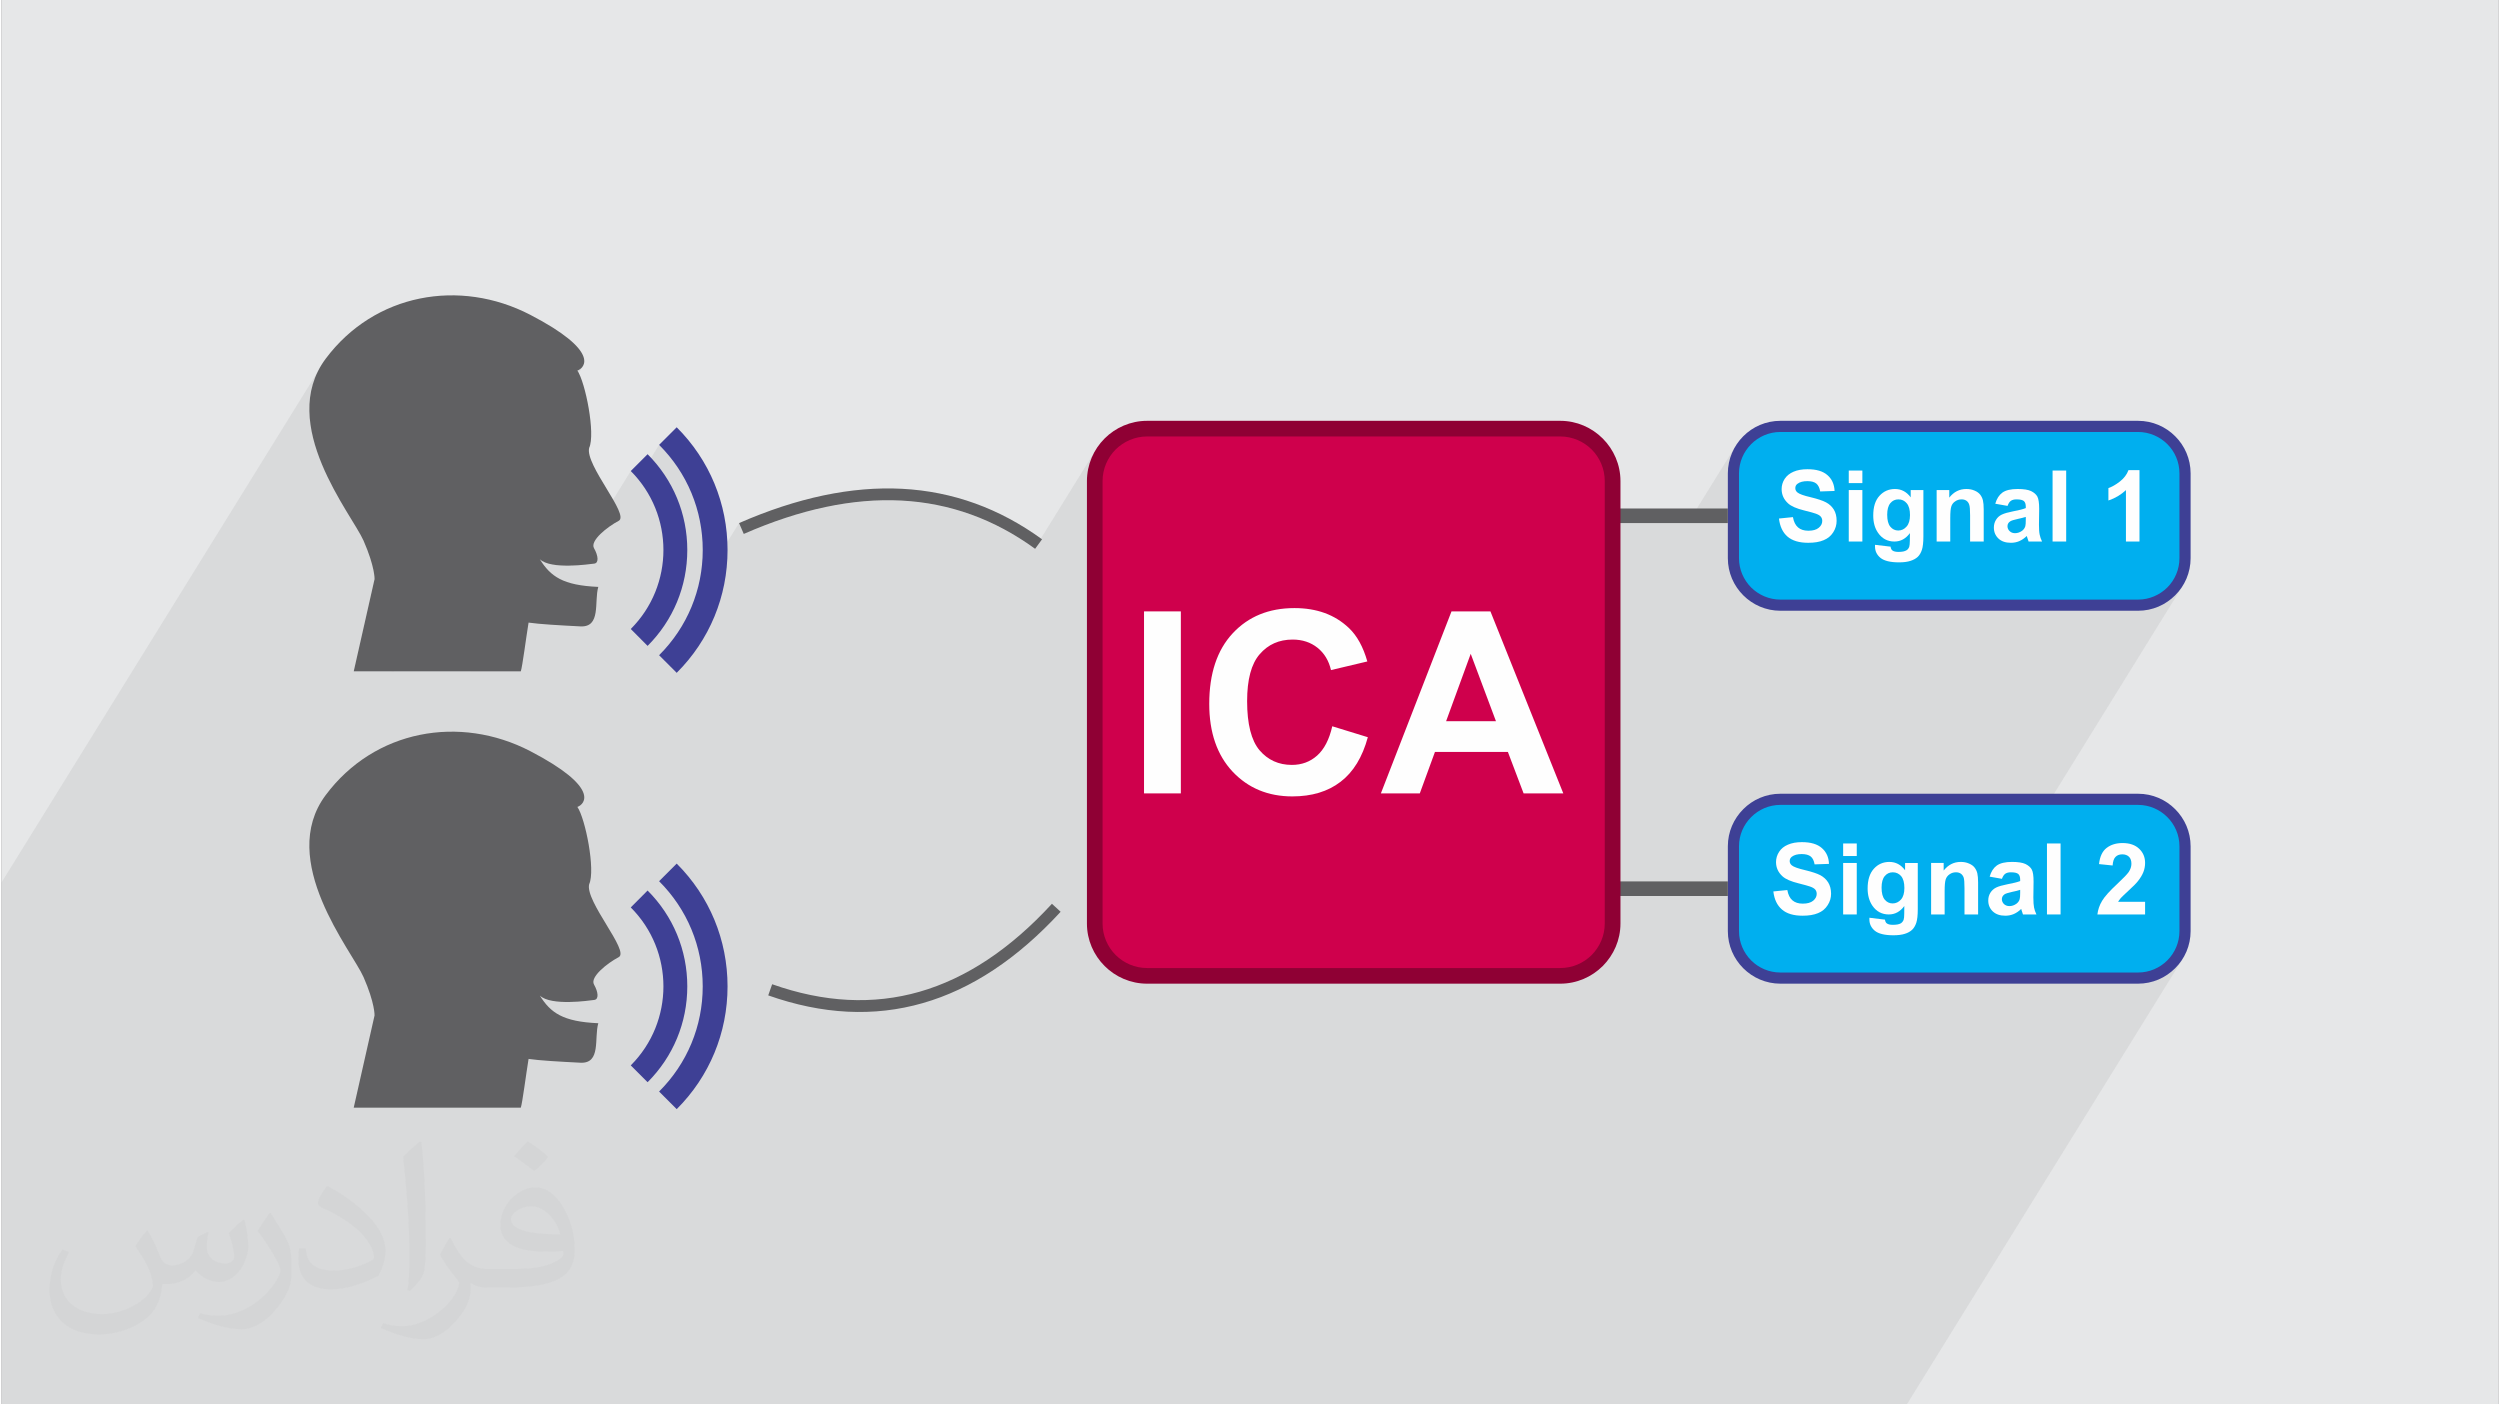 <?xml version="1.0" encoding="UTF-8"?>
<!DOCTYPE svg PUBLIC "-//W3C//DTD SVG 1.0//EN" "http://www.w3.org/TR/2001/REC-SVG-20010904/DTD/svg10.dtd">
<!-- Creator: CorelDRAW 2017 -->
<svg xmlns="http://www.w3.org/2000/svg" xml:space="preserve" width="356px" height="200px" version="1.0" shape-rendering="geometricPrecision" text-rendering="geometricPrecision" image-rendering="optimizeQuality" fill-rule="evenodd" clip-rule="evenodd"
viewBox="0 0 35600 20025"
 xmlns:xlink="http://www.w3.org/1999/xlink">
 <rect x="0" y="0" width="35600" height="20025" fill="#808080" stroke="none"/>
 <g id="Layer_x0020_1">
  <g id="_2717564533200">
   <path fill="#E6E7E8" d="M0 0l35600 0 0 20025 -35600 0 0 -20025z"/>
   <path fill="#373435" fill-opacity="0.078" d="M27164 20025l3919 -6330 -43 57 -49 53 -53 49 -58 43 -26 16 163 -263 62 -114 39 -125 14 -135 0 -1210 -14 -134 -39 -126 -62 -113 -82 -100 -99 -82 -114 -62 -125 -39 -135 -13 -1248 0 1869 -3020 -43 58 -49 53 -53 49 -58 43 -26 16 163 -263 62 -114 39 -126 14 -134 0 -1210 -14 -134 -39 -126 -62 -114 -82 -99 -99 -82 -114 -62 -125 -39 -135 -14 -5100 0 -134 14 -126 39 -114 62 -99 82 -82 99 -191 309 1 -11 11 -74 19 -72 25 -69 32 -65 37 -62 -698 1127 -1073 0 0 -599 -15 -151 -44 -140 -69 -126 -91 -111 -111 -92 -127 -69 -140 -43 -150 -16 -5890 0 -150 16 -140 43 -127 69 -110 92 -92 111 -238 384 3 -55 13 -85 21 -82 29 -79 37 -75 43 -70 -892 1441 -104 -73 -111 -72 -112 -68 -113 -64 -115 -58 -116 -55 -117 -50 -118 -45 -120 -41 -121 -36 -122 -31 -124 -28 -125 -22 -126 -18 -127 -14 -129 -9 -131 -4 -131 0 -134 4 -134 10 -136 13 -137 19 -139 23 -140 27 -141 32 -143 36 -143 42 -145 45 -147 51 -148 54 -149 60 -150 64 -67 -155 -600 969 18 -66 23 -102 18 -102 12 -104 8 -105 3 -106 -3 -105 -8 -105 -12 -104 -18 -103 -23 -101 -27 -99 -33 -99 -37 -96 -42 -94 -46 -92 -51 -90 -56 -88 -60 -85 -64 -82 -69 -80 -73 -76 -301 487 -103 -114 -834 1347 -41 2 -124 -2 -119 -14 -102 -29 -77 -47 -990 1599 -1089 0 2696 -4356 -38 44 -43 24 -2654 4288 -535 0 297 -1315 0 -8 -2 -25 -5 -42 -10 -58 -18 -77 -28 -94 -40 -112 -54 -132 -41 -80 -58 -100 -72 -118 -81 -134 -86 -147 -89 -160 -86 -170 -80 -178 -69 -185 -56 -189 -38 -193 -16 -193 9 -193 40 -189 73 -186 -4511 7287 0 7444 27164 0z"/>
   <g>
    <rect fill="#00AFEF" x="24692" y="6079" width="6439" height="2549" rx="670" ry="670"/>
    <path fill="#3E4095" fill-rule="nonzero" d="M30462 6159l-5100 0c-162,0 -310,67 -416,173 -107,107 -174,255 -174,417l0 1210c0,162 67,310 173,417 107,106 255,173 417,173l5100 0c162,0 310,-67 417,-173 107,-107 173,-255 173,-417l0 -1210c0,-162 -66,-310 -173,-417 -107,-106 -255,-173 -417,-173zm-5100 -159l5100 0c206,0 394,84 529,220 136,135 220,323 220,529l0 1210c0,206 -84,394 -220,529 -136,136 -323,220 -529,220l-5100 0c-206,0 -393,-84 -529,-220 -136,-136 -220,-323 -220,-529l0 -1210c0,-206 84,-393 220,-529 135,-136 323,-220 529,-220z"/>
    <rect fill="#00AFEF" x="24692" y="11397" width="6439" height="2549" rx="670" ry="670"/>
    <path fill="#3E4095" fill-rule="nonzero" d="M30462 11476l-5100 0c-162,0 -310,67 -416,174 -107,106 -174,254 -174,416l0 1210c0,162 67,310 173,417 107,107 255,173 417,173l5100 0c162,0 310,-66 417,-173 107,-107 173,-255 173,-417l0 -1210c0,-162 -66,-309 -173,-416 -107,-107 -255,-174 -417,-174zm-5100 -159l5100 0c206,0 394,84 529,220 136,136 220,323 220,529l0 1210c0,206 -84,394 -220,529 -136,136 -323,220 -529,220l-5100 0c-206,0 -393,-84 -529,-220 -136,-136 -220,-323 -220,-529l0 -1210c0,-206 84,-393 220,-529 135,-136 323,-220 529,-220z"/>
    <path id="path6" fill="#606062" d="M8378 6386c92,-199 -53,-934 -168,-1102 107,-38 329,-276 -673,-796 -1003,-520 -2219,-306 -2916,627 -696,934 375,2219 540,2594 164,375 157,548 157,548l-297 1315 2382 0c23,-64 76,-484 111,-695 160,23 441,39 739,54 298,15 194,-352 255,-563 -505,-22 -680,-148 -834,-395 161,154 707,70 776,63 69,-8 58,-113 -3,-220 -61,-107 192,-306 352,-390 161,-84 -482,-795 -421,-1040z"/>
    <path id="path8" fill="#3E4095" d="M9626 6092l-251 251c401,400 622,933 622,1499 0,567 -221,1100 -622,1500l251 251c468,-467 725,-1089 725,-1751 0,-661 -257,-1283 -725,-1750z"/>
    <path id="path10" fill="#3E4095" d="M9211 6476l-240 240c621,621 621,1631 0,2252l240 241c365,-365 566,-850 566,-1367 0,-516 -201,-1001 -566,-1366z"/>
    <path id="path6_0" fill="#606062" d="M8378 12607c92,-199 -53,-934 -168,-1102 107,-38 329,-275 -673,-796 -1003,-520 -2219,-306 -2916,628 -696,933 375,2219 540,2594 164,375 157,547 157,547l-297 1315 2382 0c23,-64 76,-484 111,-695 160,23 441,39 739,54 298,15 194,-352 255,-563 -505,-22 -680,-148 -834,-395 161,154 707,71 776,63 69,-8 58,-112 -3,-220 -61,-107 192,-306 352,-390 161,-84 -482,-795 -421,-1040z"/>
    <path id="path8_1" fill="#3E4095" d="M9626 12313l-251 251c401,400 622,933 622,1500 0,566 -221,1099 -622,1499l251 251c468,-467 725,-1089 725,-1750 0,-662 -257,-1284 -725,-1751z"/>
    <path id="path10_2" fill="#3E4095" d="M9211 12697l-240 241c621,621 621,1631 0,2252l240 240c365,-365 566,-850 566,-1366 0,-517 -201,-1002 -566,-1367z"/>
    <path fill="#606062" fill-rule="nonzero" d="M14736 7825c-581,-423 -1217,-652 -1906,-688 -693,-36 -1443,123 -2248,476l-67 -155c830,-363 1605,-526 2324,-489 722,38 1388,278 1996,720l-99 136z"/>
    <path fill="#606062" fill-rule="nonzero" d="M15100 13000c-615,669 -1271,1103 -1965,1302 -697,200 -1432,163 -2204,-110l56 -159c738,261 1439,297 2102,107 664,-191 1294,-609 1887,-1254l124 114z"/>
    <path fill="#FEFEFE" fill-rule="nonzero" d="M25342 7393l199 -20c12,67 36,115 73,147 36,31 85,47 147,47 66,0 115,-14 148,-42 34,-28 50,-60 50,-98 0,-24 -7,-44 -21,-61 -13,-16 -38,-31 -73,-43 -24,-9 -78,-24 -163,-45 -109,-27 -185,-60 -229,-100 -62,-56 -93,-124 -93,-205 0,-51 14,-100 43,-145 30,-45 72,-79 126,-102 55,-24 121,-36 199,-36 127,0 222,28 286,85 64,56 97,131 101,225l-205 7c-9,-52 -28,-90 -56,-113 -29,-23 -71,-34 -128,-34 -59,0 -106,12 -139,37 -21,15 -32,36 -32,63 0,24 10,44 30,61 26,22 88,45 188,68 99,24 172,48 219,73 48,25 85,60 112,103 27,44 40,97 40,161 0,58 -16,113 -48,163 -32,51 -78,89 -137,113 -58,25 -132,37 -220,37 -128,0 -226,-29 -295,-88 -68,-59 -109,-145 -122,-258z"/>
    <path id="1" fill="#FEFEFE" fill-rule="nonzero" d="M26337 6888l0 -179 194 0 0 179 -194 0zm0 833l0 -734 194 0 0 734 -194 0z"/>
    <path id="2" fill="#FEFEFE" fill-rule="nonzero" d="M26711 7768l222 26c4,27 13,44 26,54 18,14 47,21 87,21 51,0 88,-7 114,-23 17,-10 30,-26 39,-49 5,-16 9,-46 9,-89l1 -107c-59,80 -132,120 -221,120 -99,0 -177,-42 -234,-125 -46,-66 -68,-148 -68,-246 0,-123 29,-216 89,-281 59,-65 133,-97 221,-97 90,0 165,39 224,119l0 -104 181 0 0 658c0,86 -7,151 -21,194 -14,43 -34,76 -60,101 -26,24 -60,43 -104,57 -43,14 -97,21 -163,21 -124,0 -212,-22 -264,-64 -52,-43 -78,-97 -78,-163 0,-6 0,-14 0,-23zm174 -429c0,78 15,135 45,171 30,36 68,54 112,54 47,0 87,-19 119,-56 33,-37 49,-91 49,-164 0,-76 -15,-132 -47,-169 -31,-37 -70,-55 -118,-55 -47,0 -85,18 -115,54 -30,36 -45,91 -45,165z"/>
    <path id="3" fill="#FEFEFE" fill-rule="nonzero" d="M28261 7721l-194 0 0 -374c0,-79 -4,-130 -13,-153 -8,-24 -21,-42 -40,-55 -19,-13 -42,-19 -68,-19 -34,0 -64,9 -91,28 -28,18 -46,42 -56,73 -10,30 -15,86 -15,168l0 332 -194 0 0 -734 180 0 0 108c64,-82 145,-123 243,-123 43,0 82,7 118,23 36,15 62,35 81,59 18,24 31,51 38,81 7,31 11,74 11,130l0 456z"/>
    <path id="4" fill="#FEFEFE" fill-rule="nonzero" d="M28601 7213l-175 -31c20,-71 54,-124 102,-159 48,-34 120,-51 216,-51 86,0 151,10 193,30 42,21 72,47 89,78 17,32 26,90 26,174l-3 226c0,64 3,112 10,143 6,30 17,63 34,98l-192 0c-5,-13 -11,-32 -19,-57 -3,-11 -5,-19 -7,-22 -33,32 -68,56 -106,73 -37,16 -77,24 -120,24 -75,0 -135,-20 -178,-61 -43,-41 -65,-93 -65,-156 0,-41 10,-78 30,-110 20,-33 47,-58 83,-75 36,-17 87,-32 154,-45 90,-17 153,-33 188,-48l0 -19c0,-38 -9,-65 -27,-81 -19,-16 -54,-24 -105,-24 -35,0 -61,7 -81,21 -19,13 -35,38 -47,72zm260 157c-24,8 -64,18 -118,30 -54,11 -89,23 -105,34 -26,18 -38,40 -38,68 0,27 10,51 30,70 20,20 46,30 77,30 35,0 69,-11 101,-34 23,-18 38,-39 46,-65 5,-16 7,-48 7,-94l0 -39z"/>
    <path id="5" fill="#FEFEFE" fill-rule="nonzero" d="M29243 7721l0 -1012 194 0 0 1012 -194 0z"/>
    <path id="6" fill="#FEFEFE" fill-rule="nonzero" d="M30482 7721l-193 0 0 -733c-71,66 -154,116 -250,148l0 -177c50,-17 105,-48 164,-94 60,-47 100,-101 122,-162l157 0 0 1018z"/>
    <path fill="#FEFEFE" fill-rule="nonzero" d="M25262 12710l199 -20c12,67 36,116 73,147 36,31 85,47 147,47 66,0 115,-14 149,-42 33,-28 50,-60 50,-97 0,-24 -7,-45 -21,-62 -14,-16 -39,-31 -74,-43 -23,-9 -78,-23 -162,-45 -110,-27 -186,-60 -230,-100 -62,-56 -93,-124 -93,-204 0,-52 15,-101 44,-146 29,-45 71,-79 126,-102 55,-24 121,-36 198,-36 127,0 222,28 286,85 64,56 98,131 101,225l-205 7c-9,-52 -27,-90 -56,-113 -28,-22 -71,-34 -128,-34 -59,0 -105,12 -139,37 -21,16 -32,36 -32,63 0,24 10,44 30,61 26,22 89,45 188,68 99,24 172,48 220,73 47,26 84,60 111,103 27,44 41,98 41,161 0,58 -16,113 -49,163 -32,51 -77,89 -136,113 -59,25 -133,37 -221,37 -128,0 -226,-29 -294,-88 -69,-59 -110,-145 -123,-258z"/>
    <path id="1" fill="#FEFEFE" fill-rule="nonzero" d="M26257 12205l0 -179 194 0 0 179 -194 0zm0 833l0 -734 194 0 0 734 -194 0z"/>
    <path id="2" fill="#FEFEFE" fill-rule="nonzero" d="M26631 13085l222 27c4,26 13,44 26,53 18,14 47,21 87,21 51,0 89,-7 114,-22 17,-11 30,-27 39,-49 6,-16 9,-46 9,-90l1 -107c-59,80 -132,120 -221,120 -98,0 -177,-42 -234,-125 -45,-66 -68,-148 -68,-245 0,-123 30,-217 89,-282 59,-65 133,-97 221,-97 91,0 166,40 224,119l0 -104 181 0 0 658c0,87 -7,151 -21,194 -14,43 -34,76 -60,101 -26,24 -60,44 -103,57 -43,14 -98,21 -164,21 -124,0 -212,-22 -264,-64 -52,-43 -78,-97 -78,-163 0,-6 0,-14 0,-23zm174 -429c0,78 15,135 45,171 30,36 68,54 112,54 47,0 87,-19 120,-56 32,-37 48,-91 48,-164 0,-76 -15,-132 -46,-169 -31,-36 -71,-55 -119,-55 -46,0 -85,18 -115,54 -30,36 -45,91 -45,165z"/>
    <path id="3" fill="#FEFEFE" fill-rule="nonzero" d="M28181 13038l-194 0 0 -374c0,-79 -4,-130 -12,-153 -9,-24 -22,-42 -41,-55 -19,-13 -42,-19 -68,-19 -34,0 -64,9 -91,28 -27,18 -46,43 -56,73 -10,30 -15,86 -15,168l0 332 -193 0 0 -734 179 0 0 108c65,-82 145,-123 243,-123 43,0 82,7 118,23 36,15 63,35 81,59 18,24 31,51 38,81 7,31 11,74 11,130l0 456z"/>
    <path id="4" fill="#FEFEFE" fill-rule="nonzero" d="M28521 12530l-175 -31c20,-71 54,-124 102,-159 49,-34 120,-51 216,-51 86,0 151,10 193,30 42,21 72,47 89,78 18,32 26,90 26,174l-3 226c0,65 4,112 10,143 6,30 17,63 34,98l-192 0c-5,-13 -11,-32 -19,-57 -3,-11 -5,-19 -6,-22 -33,32 -69,57 -106,73 -38,16 -78,24 -121,24 -75,0 -134,-20 -178,-61 -43,-41 -65,-93 -65,-155 0,-42 10,-79 30,-111 20,-32 47,-57 83,-75 36,-17 87,-32 154,-45 91,-17 154,-33 188,-47l0 -20c0,-38 -9,-65 -27,-81 -19,-16 -54,-24 -105,-24 -34,0 -61,7 -81,21 -19,14 -35,38 -47,72zm260 157c-24,9 -64,19 -118,30 -53,12 -89,23 -105,34 -25,18 -38,41 -38,68 0,27 10,51 30,71 21,19 46,29 78,29 34,0 68,-11 100,-34 23,-18 39,-39 46,-65 5,-16 7,-48 7,-94l0 -39z"/>
    <path id="5" fill="#FEFEFE" fill-rule="nonzero" d="M29163 13038l0 -1012 194 0 0 1012 -194 0z"/>
    <path id="6" fill="#FEFEFE" fill-rule="nonzero" d="M30562 12858l0 180 -680 0c8,-68 30,-133 67,-194 36,-61 109,-142 218,-243 87,-82 140,-137 160,-166 27,-40 40,-80 40,-119 0,-43 -11,-77 -34,-100 -24,-23 -56,-35 -96,-35 -41,0 -73,12 -97,37 -24,24 -37,65 -41,122l-194 -20c12,-107 48,-184 108,-230 61,-47 137,-70 228,-70 100,0 179,27 236,81 57,54 85,121 85,202 0,45 -8,89 -24,130 -16,41 -42,85 -78,130 -23,30 -66,73 -127,129 -62,57 -100,94 -117,112 -16,19 -29,37 -39,54l385 0z"/>
    <path fill="#606062" fill-rule="nonzero" d="M24613 7458l-1755 0 0 -208 1755 0 0 208z"/>
    <path fill="#606062" fill-rule="nonzero" d="M24613 12775l-1755 0 0 -208 1755 0 0 208z"/>
    <rect fill="#CF004C" x="15586" y="6111" width="7384" height="7803" rx="747" ry="747"/>
    <path fill="#8F0034" fill-rule="nonzero" d="M22223 6223l-5890 0c-174,0 -333,72 -449,186 -115,116 -186,275 -186,450l0 6308c0,174 71,333 186,449 116,115 275,186 449,186l5890 0c175,0 334,-71 449,-186 115,-116 186,-275 186,-449l0 -6308c0,-175 -71,-334 -186,-450 -115,-114 -274,-186 -449,-186zm-5890 -223l5890 0c236,0 450,96 606,252 156,156 253,371 253,607l0 6308c0,236 -97,450 -252,606 -157,156 -371,252 -607,252l-5890 0c-235,0 -450,-96 -606,-252 -156,-156 -252,-370 -252,-606l0 -6308c0,-236 96,-451 252,-607 156,-156 371,-252 606,-252z"/>
    <path fill="#FEFEFE" fill-rule="nonzero" d="M16289 11312l0 -2595 525 0 0 2595 -525 0z"/>
    <path id="1" fill="#FEFEFE" fill-rule="nonzero" d="M18973 10355l507 156c-77,285 -207,497 -389,636 -181,139 -410,208 -688,208 -345,0 -629,-118 -851,-353 -221,-236 -333,-558 -333,-966 0,-432 112,-768 335,-1007 223,-239 516,-359 880,-359 318,0 575,94 774,282 118,111 206,271 265,479l-518 123c-31,-134 -95,-240 -192,-318 -98,-78 -216,-117 -355,-117 -193,0 -349,69 -469,208 -120,137 -180,361 -180,670 0,327 60,561 177,700 119,139 272,209 461,209 140,0 260,-44 360,-133 100,-89 173,-228 216,-418z"/>
    <path id="2" fill="#FEFEFE" fill-rule="nonzero" d="M22267 11312l-566 0 -224 -591 -1040 0 -216 591 -555 0 1007 -2595 555 0 1039 2595zm-960 -1029l-360 -961 -351 961 711 0z"/>
   </g>
   <path fill="#373435" fill-opacity="0.031" d="M2082 17547c68,104 112,203 155,312 32,64 49,183 199,183 44,0 107,-14 163,-45 63,-33 111,-83 136,-159l60 -202 146 -72 10 10c-20,77 -25,149 -25,206 0,170 146,234 262,234 68,0 129,-34 129,-95 0,-81 -34,-217 -78,-339 68,-68 136,-136 214,-191l12 6c34,144 53,287 53,381 0,93 -41,196 -75,264 -70,132 -194,238 -344,238 -114,0 -241,-58 -328,-163l-5 0c-82,101 -209,193 -412,193l-63 0c-10,134 -39,229 -83,314 -121,237 -480,404 -818,404 -470,0 -706,-272 -706,-633 0,-223 73,-431 185,-578l92 38c-70,134 -117,262 -117,385 0,338 275,499 592,499 294,0 658,-187 724,-404 -25,-237 -114,-348 -250,-565 41,-72 94,-144 160,-221l12 0zm5421 -1274c99,62 196,136 291,221 -53,74 -119,142 -201,202 -95,-77 -190,-143 -287,-213 66,-74 131,-146 197,-210zm51 926c-160,0 -291,105 -291,183 0,168 320,219 703,217 -48,-196 -216,-400 -412,-400zm-359 895c208,0 390,-6 529,-41 155,-39 286,-118 286,-171 0,-15 0,-31 -5,-46 -87,8 -187,8 -274,8 -282,0 -498,-64 -583,-222 -21,-44 -36,-93 -36,-149 0,-152 66,-303 182,-406 97,-85 204,-138 313,-138 197,0 354,158 464,408 60,136 101,293 101,491 0,132 -36,243 -118,326 -153,148 -435,204 -867,204l-196 0 0 0 -51 0c-107,0 -184,-19 -245,-66l-10 0c3,25 5,50 5,72 0,97 -32,221 -97,320 -192,287 -400,410 -580,410 -182,0 -405,-70 -606,-161l36 -70c65,27 155,46 279,46 325,0 752,-314 805,-619 -12,-25 -34,-58 -65,-93 -95,-113 -155,-208 -211,-307 48,-95 92,-171 133,-239l17 -2c139,282 265,445 546,445l44 0 0 0 204 0zm-1408 299c24,-130 26,-276 26,-413l0 -202c0,-377 -48,-926 -87,-1282 68,-75 163,-161 238,-219l22 6c51,450 63,972 63,1452 0,126 -5,250 -17,340 -7,114 -73,201 -214,332l-31 -14zm-1449 -596c7,177 94,318 398,318 189,0 349,-50 526,-135 32,-14 49,-33 49,-49 0,-111 -85,-258 -228,-392 -139,-126 -323,-237 -495,-311 -59,-25 -78,-52 -78,-77 0,-51 68,-158 124,-235l19 -2c197,103 417,256 580,427 148,157 240,316 240,489 0,128 -39,250 -102,361 -216,109 -446,192 -674,192 -277,0 -466,-130 -466,-436 0,-33 0,-84 12,-150l95 0zm-501 -503l172 278c63,103 122,215 122,392l0 227c0,183 -117,379 -306,573 -148,132 -279,188 -400,188 -180,0 -386,-56 -624,-159l27 -70c75,21 162,37 269,37 342,-2 692,-252 852,-557 19,-35 26,-68 26,-90 0,-36 -19,-75 -34,-110 -87,-165 -184,-315 -291,-453 56,-89 112,-174 173,-258l14 2z"/>
  </g>
 </g>
</svg>
